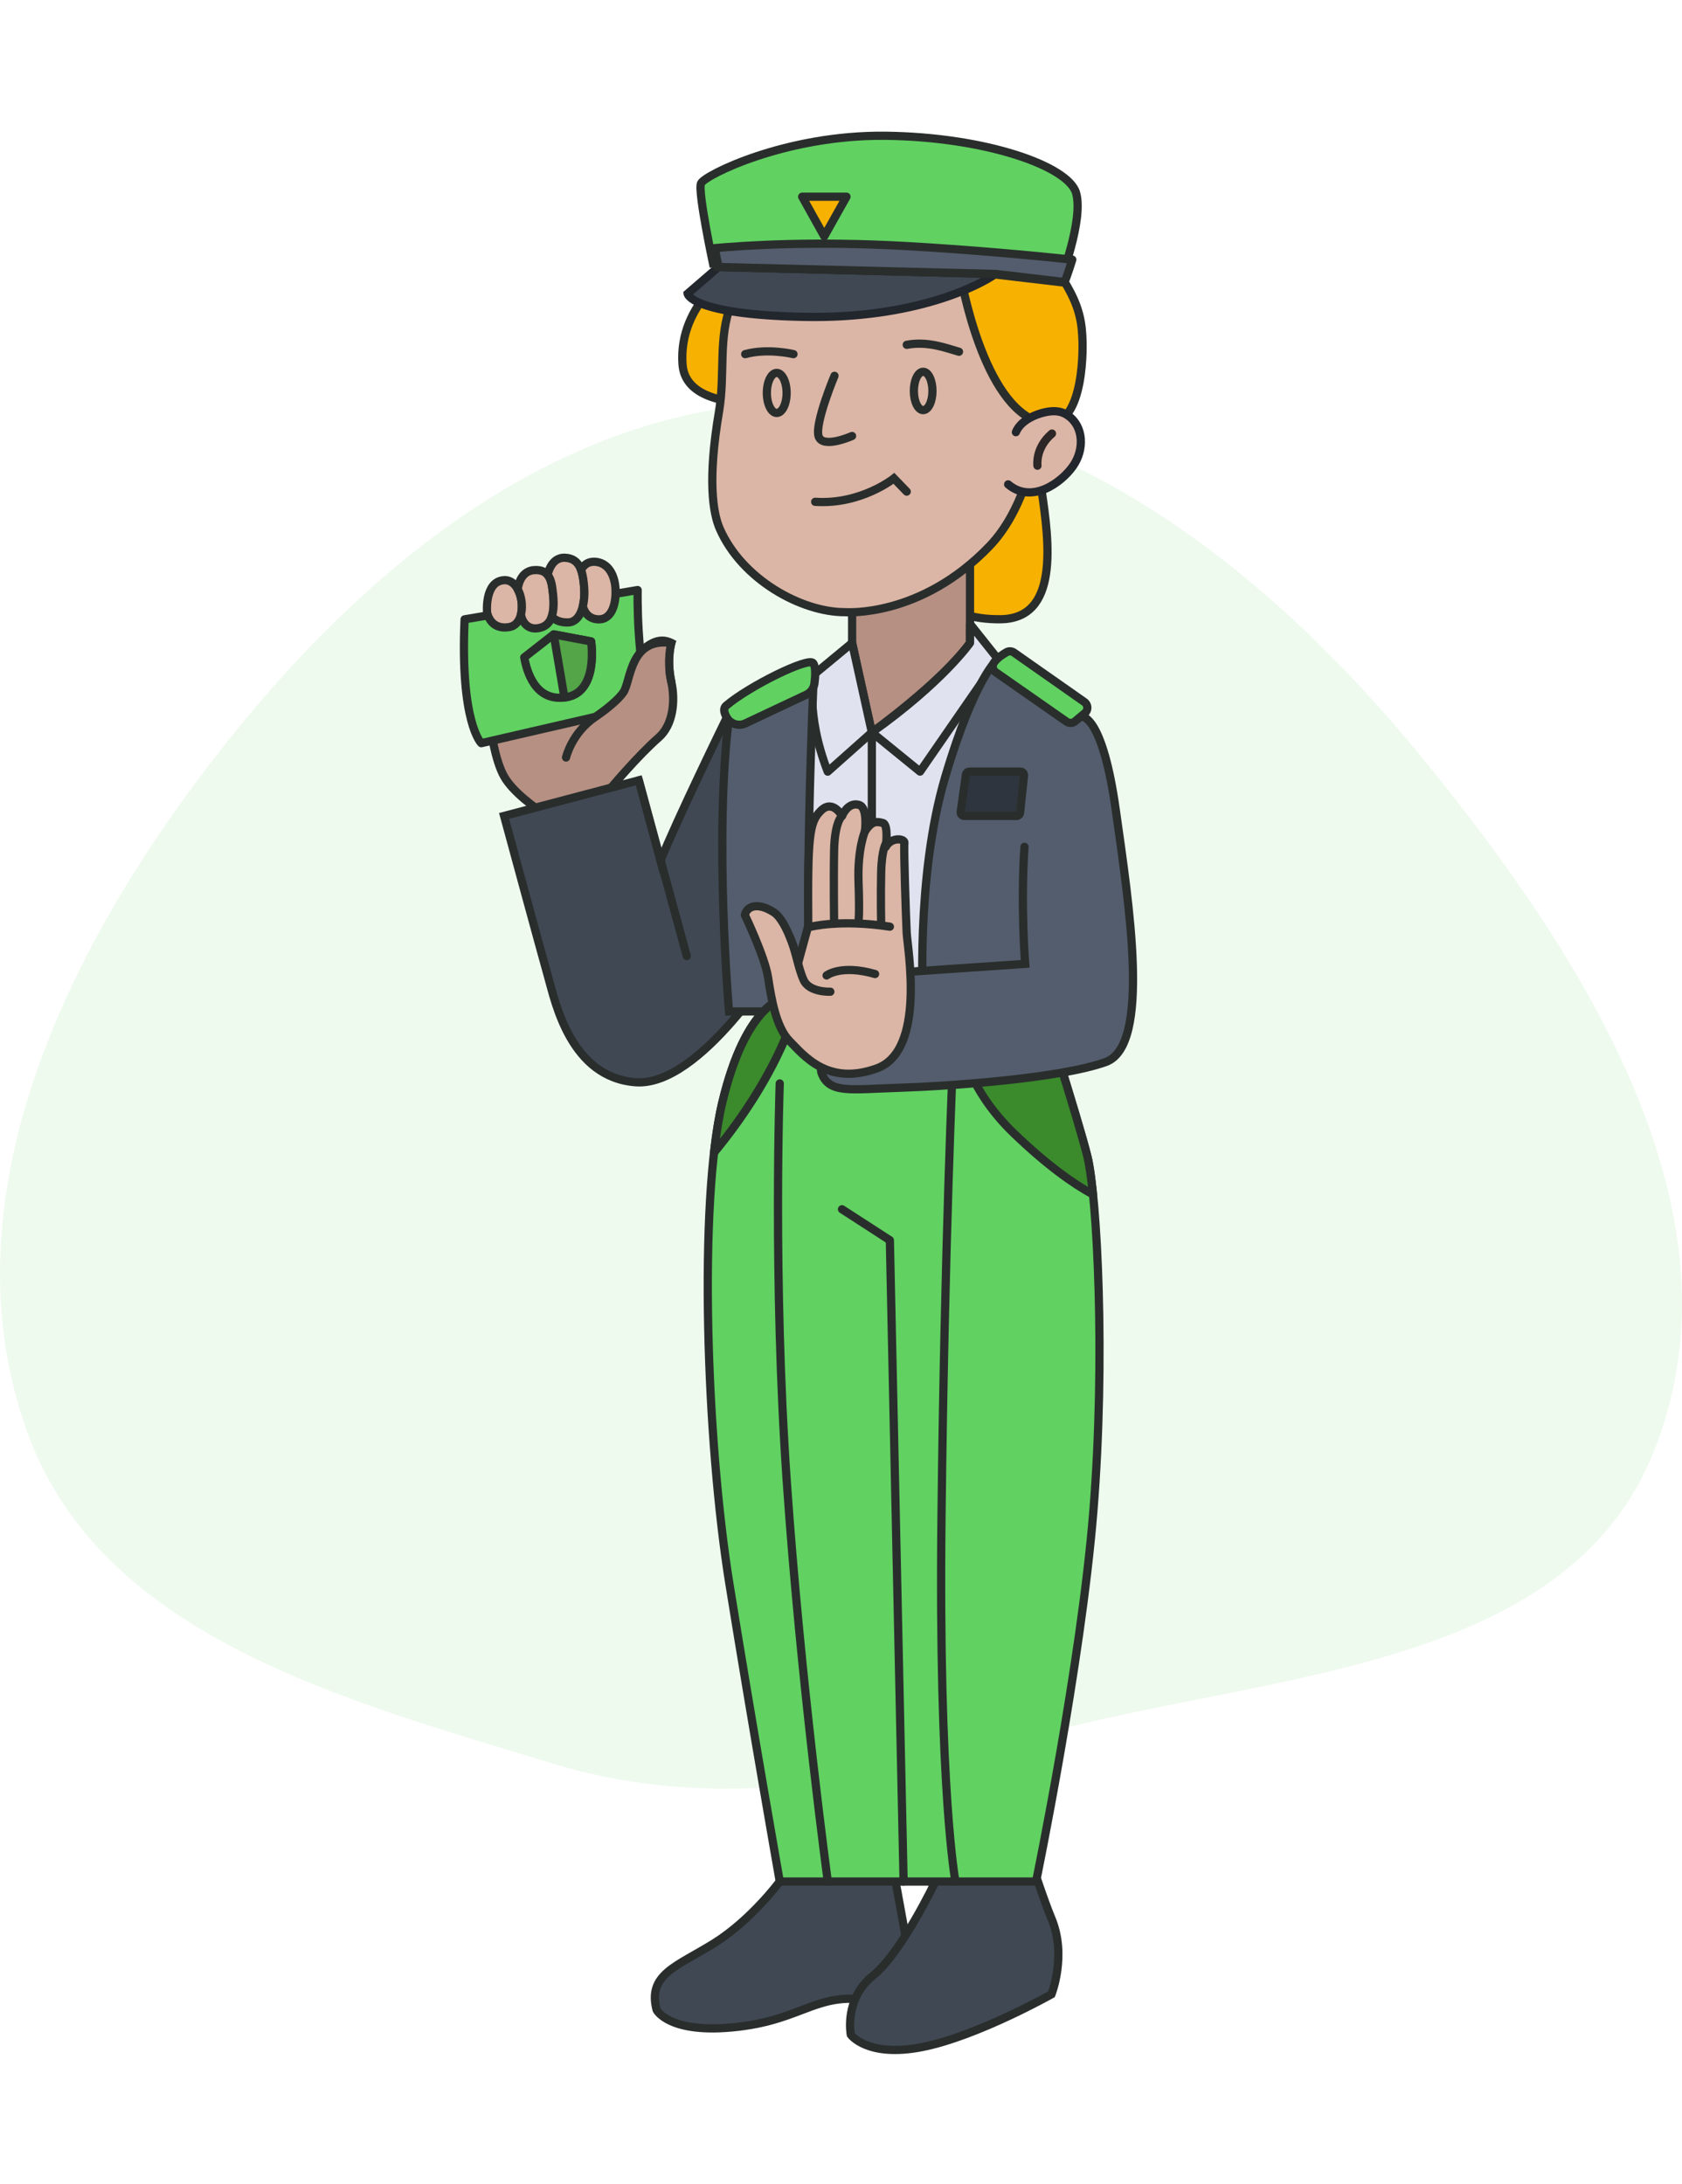 <svg width="268" height="348" viewBox="0 0 268 348" fill="none" xmlns="http://www.w3.org/2000/svg">
<path opacity="0.1" fill-rule="evenodd" clip-rule="evenodd" d="M126.96 64.014C167.235 63.311 201.269 89.682 226.704 120.852C252.537 152.51 278.734 193.441 263.489 231.327C249.178 266.891 200.88 266.392 163.932 276.844C138.273 284.103 113.501 288.751 87.996 280.971C54.795 270.843 16.087 260.76 4.334 228.16C-8.441 192.726 8.942 154.45 31.497 124.259C55.172 92.567 87.354 64.705 126.96 64.014Z" fill="#61D161"/>
<path d="M124.235 299.782C124.235 299.782 119.706 305.922 113.768 309.619C107.831 313.315 103.138 314.554 104.619 320.229C104.619 320.229 106.592 324.174 117.452 322.942C128.311 321.71 130.067 317.142 139.426 318.807C148.785 320.472 145.115 313.072 145.115 313.072L141.202 291.576L125.821 294.571L124.235 299.782Z" fill="#404854" stroke="#292E2C" stroke-width="1.311" stroke-miterlimit="10" stroke-linecap="round"/>
<path d="M149.035 299.782C149.035 299.782 143.674 311.107 139.067 314.803C134.459 318.499 135.56 324.181 135.56 324.181C135.56 324.181 138.182 327.884 146.938 326.154C155.693 324.424 167.536 317.745 167.536 317.745C167.536 317.745 170 311.565 167.536 305.674C165.072 299.782 159.711 281.949 159.711 281.949L149.028 299.782H149.035Z" fill="#404854" stroke="#292E2C" stroke-width="1.311" stroke-miterlimit="10" stroke-linecap="round"/>
<path d="M93.768 133.856C93.768 133.856 83.033 128.521 80.32 123.711C77.606 118.9 76.866 105.079 77.606 97.555L97.962 94.599L99.568 107.49C99.568 107.49 103.022 100.406 106.967 102.438C106.967 102.438 106.135 104.928 106.967 108.664C107.622 111.606 107.281 115.479 104.935 117.524C101.704 120.336 97.366 125.5 97.366 125.5L93.774 133.862L93.768 133.856Z" fill="#B69083" stroke="#292E2C" stroke-width="1.311" stroke-miterlimit="10" stroke-linecap="round"/>
<path d="M115.802 114.326C115.802 114.326 107.833 130.625 105.237 137.159L101.784 124.327L80.32 130.002C80.32 130.002 86.245 151.813 87.352 155.712C88.46 159.612 90.931 171.677 101.292 172.431C111.653 173.184 124.236 152.455 124.236 152.455V118.776L115.802 114.319V114.326Z" fill="#404854" stroke="#292E2C" stroke-width="1.311" stroke-miterlimit="10" stroke-linecap="round"/>
<path d="M120.164 122.938L134.156 107.491L144.223 103.781L163.156 116.685L158.182 158.996H120.164V122.938Z" fill="#E0E3EF" stroke="#292E2C" stroke-width="1.311" stroke-linecap="round" stroke-linejoin="round"/>
<path d="M154.829 73.07C154.829 73.07 164.626 69.302 165.931 77.94C167.235 86.578 168.716 98.531 159.462 98.662C150.208 98.794 147.836 93.485 147.836 93.485L154.829 73.07Z" fill="#F7B100" stroke="#292E2C" stroke-width="1.311" stroke-linecap="round" stroke-linejoin="round"/>
<path d="M135.772 93.485V102.431L138.918 116.685C138.918 116.685 150.026 108.67 154.555 102.431V82.134L139.586 84.533L135.766 93.485H135.772Z" fill="#B69083" stroke="#292E2C" stroke-width="1.311" stroke-miterlimit="10" stroke-linecap="round"/>
<path d="M117.423 42.609C117.423 42.609 108.012 48.081 108.752 58.076C109.493 68.07 132.968 62.984 132.968 62.984L134.076 43.029L117.423 42.609Z" fill="#F7B100" stroke="#292E2C" stroke-width="1.311" stroke-linecap="round" stroke-linejoin="round"/>
<path d="M134.617 97.535C134.617 97.535 146.67 98.532 157.726 86.945C167.353 76.852 168.598 52.407 160.963 41.967C153.328 31.527 136.951 32.313 127.703 36.35C121.903 38.887 117.211 46.79 116.49 48.553C114.406 53.626 115.566 59.642 114.57 65.527C112.702 76.537 113.613 81.781 114.675 84.225C118.207 92.338 127.723 97.555 134.611 97.535H134.617Z" fill="#DBB5A5" stroke="#292E2C" stroke-width="1.311" stroke-miterlimit="10" stroke-linecap="round"/>
<path d="M152.8 56.044C150.611 55.415 147.812 54.321 144.477 54.937" stroke="#292E2C" stroke-width="1.311" stroke-miterlimit="10" stroke-linecap="round"/>
<path d="M126.428 56.424C126.428 56.424 122.313 55.428 118.734 56.424" stroke="#292E2C" stroke-width="1.311" stroke-miterlimit="10" stroke-linecap="round"/>
<path d="M147.091 65.344C147.909 65.344 148.572 63.977 148.572 62.29C148.572 60.603 147.909 59.236 147.091 59.236C146.273 59.236 145.609 60.603 145.609 62.29C145.609 63.977 146.273 65.344 147.091 65.344Z" stroke="#292E2C" stroke-width="1.311" stroke-miterlimit="10" stroke-linecap="round"/>
<path d="M123.76 65.796C124.629 65.796 125.333 64.367 125.333 62.605C125.333 60.842 124.629 59.413 123.76 59.413C122.892 59.413 122.188 60.842 122.188 62.605C122.188 64.367 122.892 65.796 123.76 65.796Z" stroke="#292E2C" stroke-width="1.311" stroke-miterlimit="10" stroke-linecap="round"/>
<path d="M132.964 59.878C132.964 59.878 129.838 67.336 130.415 69.466C130.991 71.596 135.763 69.466 135.763 69.466" stroke="#292E2C" stroke-width="1.311" stroke-miterlimit="10" stroke-linecap="round"/>
<path d="M129.883 79.952C137.177 80.444 142.433 76.217 142.433 76.217L144.471 78.327" stroke="#292E2C" stroke-width="1.311" stroke-miterlimit="10" stroke-linecap="round"/>
<path d="M152.8 42.609C152.8 42.609 155.795 61.91 163.98 66.556C172.166 71.203 172.559 57.748 172.487 54.583C172.415 51.417 172.041 48.888 169.643 44.942C167.244 40.997 150.617 29.77 150.617 29.77L152.806 42.609H152.8Z" fill="#F7B100" stroke="#292E2C" stroke-width="1.311" stroke-linecap="round" stroke-linejoin="round"/>
<path d="M114.491 42.537L109.562 46.79C109.562 46.79 110.047 50.113 127.998 50.486C145.948 50.86 156.264 45.329 158.617 43.644L114.491 42.537Z" fill="#404854" stroke="#22262D" stroke-width="1.311" stroke-miterlimit="10" stroke-linecap="round"/>
<path d="M113.716 42.537L157.842 43.645L168.859 44.942C168.859 44.942 172.732 34.948 171.441 30.695C170.15 26.441 157.016 21.814 141.104 21.631C125.191 21.447 112.261 27.922 111.697 29.213C111.134 30.504 113.723 42.537 113.723 42.537H113.716Z" fill="#61D161" stroke="#292E2C" stroke-width="1.311" stroke-miterlimit="10" stroke-linecap="round"/>
<path d="M144.474 39.208C129.564 38.362 118.384 39.122 113.875 39.535C114.222 41.279 114.491 42.537 114.491 42.537L158.617 43.644L169.634 44.942C169.634 44.942 170.217 43.441 170.853 41.364C164.089 40.656 154.632 39.784 144.474 39.208Z" fill="#545D6D" stroke="#292E2C" stroke-width="1.311" stroke-linecap="round" stroke-linejoin="round"/>
<path d="M131.332 37.654L127.812 31.343H134.877L131.332 37.654Z" fill="#F7B100" stroke="#292E2C" stroke-width="1.311" stroke-linecap="round" stroke-linejoin="round"/>
<path d="M135.769 102.438L129.661 107.49C129.661 107.49 128.272 113.598 131.883 122.944L138.915 116.692L135.769 102.438Z" fill="#E0E3EF" stroke="#292E2C" stroke-width="1.311" stroke-linecap="round" stroke-linejoin="round"/>
<path d="M138.914 116.685L146.595 122.937L158.995 104.987L154.558 99.41V102.431C154.558 102.431 150.206 108.677 138.921 116.685H138.914Z" fill="#E0E3EF" stroke="#292E2C" stroke-width="1.311" stroke-linecap="round" stroke-linejoin="round"/>
<path d="M116.155 114.215L129.662 107.49C129.662 107.49 127.84 148.942 129.4 161.152H116.155C116.155 161.152 113.75 133.332 116.155 114.215Z" fill="#545D6D" stroke="#292E2C" stroke-width="1.311" stroke-miterlimit="10" stroke-linecap="round"/>
<path d="M147.097 160.411C147.097 160.411 145.832 139.872 150.61 123.77C155.387 107.667 158.998 104.987 158.998 104.987L172.492 114.208L170.009 164.848L147.097 160.405V160.411Z" fill="#545D6D" stroke="#292E2C" stroke-width="1.311" stroke-miterlimit="10" stroke-linecap="round"/>
<path d="M154.471 122.938H162.585C162.926 122.938 163.194 123.232 163.155 123.573L162.532 129.485C162.5 129.78 162.257 130.002 161.962 130.002H153.646C153.298 130.002 153.03 129.694 153.075 129.347L153.901 123.436C153.941 123.154 154.183 122.938 154.471 122.938Z" fill="#2F353E" stroke="#292E2C" stroke-width="1.311" stroke-miterlimit="10" stroke-linecap="round"/>
<path d="M74.028 98.676L101.599 94.01C101.599 94.01 101.35 105.701 103.696 112.176L76.682 118.409C76.682 118.409 73.287 115.158 74.028 98.676Z" fill="#61D161" stroke="#292E2C" stroke-width="1.311" stroke-linecap="round" stroke-linejoin="round"/>
<path d="M83.531 104.738L88.224 101.074L94.188 102.202C94.188 102.202 95.413 110.151 90.314 111.069C85.216 111.986 83.892 106.776 83.531 104.738Z" fill="#61D161" stroke="#292E2C" stroke-width="1.311" stroke-linecap="round" stroke-linejoin="round"/>
<path d="M90.309 111.069C95.408 110.151 94.183 102.202 94.183 102.202L88.219 101.074L89.929 111.128C90.054 111.115 90.185 111.095 90.316 111.069H90.309Z" fill="#54A448" stroke="#292E2C" stroke-width="1.311" stroke-linecap="round" stroke-linejoin="round"/>
<path d="M101.781 124.327L109.429 152.331" stroke="#292E2C" stroke-width="1.311" stroke-linecap="round" stroke-linejoin="round"/>
<path d="M138.914 116.685V131.228" stroke="#292E2C" stroke-width="1.311" stroke-linecap="round" stroke-linejoin="round"/>
<path d="M124.979 158.996C124.979 158.996 118.89 159.736 115.089 175.649C111.288 191.561 112.52 229.435 116.223 252.379C119.926 275.323 124.245 299.782 124.245 299.782H165.081C165.081 299.782 172.237 265.211 174.21 240.786C176.183 216.36 174.806 190.453 173.273 184.286C171.739 178.119 165.297 158.013 165.297 158.013L124.985 158.996H124.979Z" fill="#61D161" stroke="#292E2C" stroke-width="1.311" stroke-miterlimit="10" stroke-linecap="round"/>
<path d="M161.54 180.57C166.77 185.604 170.945 188.566 174.143 190.309C173.874 187.609 173.566 185.532 173.258 184.28C171.725 178.113 165.283 158.006 165.283 158.006L151.867 158.334C151.893 164.52 153.702 173.034 161.54 180.57Z" fill="#3B8A2C" stroke="#292E2C" stroke-width="1.311" stroke-linecap="round" stroke-linejoin="round"/>
<path d="M127.333 158.937L124.98 158.996C124.98 158.996 118.892 159.736 115.091 175.649C114.553 177.903 114.114 180.61 113.773 183.644C125.138 169.881 127.333 158.937 127.333 158.937Z" fill="#3B8A2C" stroke="#292E2C" stroke-width="1.311" stroke-linecap="round" stroke-linejoin="round"/>
<path d="M124.238 172.621C124.238 172.621 123.13 203.777 125.345 235.851C127.561 267.924 131.899 299.782 131.899 299.782" stroke="#292E2C" stroke-width="1.311" stroke-linecap="round" stroke-linejoin="round"/>
<path d="M151.869 168.322C151.869 168.322 150.512 197.61 150.014 241.526C149.516 285.442 152.236 299.782 152.236 299.782" stroke="#292E2C" stroke-width="1.311" stroke-linecap="round" stroke-linejoin="round"/>
<path d="M134.156 192.668L141.785 197.603L143.974 299.782" stroke="#292E2C" stroke-width="1.311" stroke-linecap="round" stroke-linejoin="round"/>
<path d="M115.695 112.438C115.237 112.832 115.315 113.474 115.8 114.326C116.397 115.355 117.681 115.768 118.763 115.256L128.475 110.682C129.183 110.348 129.661 109.686 129.766 108.913C129.917 107.785 130.022 106.232 129.55 105.642C128.783 104.672 119.3 109.345 115.689 112.445L115.695 112.438Z" fill="#61D161" stroke="#292E2C" stroke-width="1.311" stroke-linecap="round" stroke-linejoin="round"/>
<path d="M160.678 73.28C160.979 70.927 161.333 68.463 163.968 66.563C164.374 66.268 166.052 65.429 167.644 65.449C173.267 65.521 173.602 73.103 168.3 76.904C166.74 78.025 163.948 79.296 162.12 78.248C161.084 77.651 160.429 75.207 160.678 73.274V73.28Z" fill="#DBB5A5"/>
<path d="M165.303 74.198C165.303 74.198 164.896 71.386 167.616 69.079" stroke="#2D2827" stroke-width="1.311" stroke-miterlimit="10" stroke-linecap="round"/>
<path d="M161.865 68.856C162.481 67.343 164.205 66.333 165.889 65.842C166.951 65.534 168.084 65.376 169.074 65.671C169.493 65.796 169.873 65.999 170.214 66.242C172.646 67.952 172.816 71.602 170.988 74.23C169.159 76.865 164.427 80.378 160.633 77.173" stroke="#22262D" stroke-width="1.311" stroke-miterlimit="10" stroke-linecap="round"/>
<path d="M172.488 114.215C172.488 114.215 175.679 114.09 177.777 129.019C179.874 143.949 183.452 166.598 176.171 169.213C168.89 171.828 151.254 173.06 143.357 173.309C135.459 173.558 132.13 174.299 130.898 170.963C129.666 167.627 143.481 154.926 143.481 154.926L163.345 153.569C163.345 153.569 160.167 114.713 172.488 114.215Z" fill="#545D6D"/>
<path d="M172.488 114.215C172.488 114.215 175.679 114.09 177.777 129.019C179.874 143.949 183.452 166.598 176.171 169.213C168.89 171.828 151.254 173.06 143.357 173.309C135.459 173.558 132.13 174.299 130.898 170.963C129.666 167.627 143.481 154.926 143.481 154.926L163.345 153.569C163.345 153.569 162.598 144.407 163.234 134.924" stroke="#292E2C" stroke-width="1.311" stroke-miterlimit="10" stroke-linecap="round"/>
<path d="M118.686 145.797C118.686 145.797 121.871 152.429 122.376 155.713C122.881 158.996 123.621 163.682 125.843 165.904C128.065 168.125 131.866 173.06 139.71 170.222C147.555 167.385 144.593 151.099 144.468 148.635C144.344 146.17 143.977 135.062 144.101 134.321C144.226 133.581 142.004 133.306 141.139 134.924C141.139 134.924 141.631 131.359 140.648 131.117C139.665 130.874 138.917 130.75 137.81 132.473C137.81 132.473 138.301 128.757 136.945 128.272C135.588 127.787 134.585 129.02 134.159 130.009C134.159 130.009 132.718 127.289 130.817 129.144C128.917 130.999 128.674 133.181 128.779 147.527L127.193 153.327C127.193 153.327 125.528 146.767 123.274 145.338C120.469 143.562 118.922 144.571 118.68 145.803L118.686 145.797Z" fill="#DBB5A5" stroke="#292E2C" stroke-width="1.311" stroke-miterlimit="10" stroke-linecap="round" stroke-linejoin="round"/>
<path d="M132.302 158.006C132.302 158.006 128.966 158.17 128.042 156.139C127.118 154.107 126.725 151.092 125.82 149.198" stroke="#292E2C" stroke-width="1.311" stroke-linecap="round" stroke-linejoin="round"/>
<path d="M131.703 155.418C131.703 155.418 133.971 153.615 139.43 155.188" stroke="#292E2C" stroke-width="1.311" stroke-linecap="round" stroke-linejoin="round"/>
<path d="M129.25 147.645C129.25 147.645 133.969 146.439 141.787 147.645" stroke="#292E2C" stroke-width="1.311" stroke-linecap="round" stroke-linejoin="round"/>
<path d="M134.158 130.002C134.158 130.002 132.992 130.894 132.9 135.521C132.808 140.148 132.9 147.147 132.9 147.147" stroke="#292E2C" stroke-width="1.311" stroke-linecap="round" stroke-linejoin="round"/>
<path d="M137.81 132.467C137.81 132.467 136.604 135.246 136.794 140.515C136.984 145.784 136.774 147.101 136.774 147.101" stroke="#292E2C" stroke-width="1.311" stroke-linecap="round" stroke-linejoin="round"/>
<path d="M141.206 134.322C141.206 134.322 140.492 135.154 140.4 138.994C140.308 142.835 140.4 147.376 140.4 147.376" stroke="#292E2C" stroke-width="1.311" stroke-linecap="round" stroke-linejoin="round"/>
<path d="M106.965 102.438C106.965 102.438 102.155 100.642 99.566 107.49C99.566 107.49 100.608 109.981 93.117 115.676L96.578 118.409L104.501 114.215L106.965 102.438Z" fill="#B69083"/>
<path d="M90.188 120.689C90.188 120.689 91.099 116.744 94.867 114.214C94.867 114.214 98.078 112.098 99.317 110.315C100.555 108.532 100.306 101.513 106.965 102.437C106.965 102.437 106.192 105.118 106.965 108.663" stroke="#292E2C" stroke-width="1.311" stroke-linecap="round" stroke-linejoin="round"/>
<path d="M77.606 97.555C77.606 97.555 77.174 92.627 80.319 92.437C83.465 92.247 84.33 99.344 81.184 99.901C78.039 100.458 77.606 97.555 77.606 97.555Z" fill="#DBB5A5" stroke="#292E2C" stroke-width="1.311" stroke-miterlimit="10" stroke-linecap="round"/>
<path d="M88.03 93.879C87.847 92.358 87.414 90.654 85.068 90.838C82.722 91.021 82.492 93.879 82.492 93.879C83.095 94.98 83.305 96.52 83.036 97.771C82.944 98.342 83.711 100.766 86.241 99.973C88.771 99.18 88.213 95.399 88.03 93.879Z" fill="#DBB5A5" stroke="#292E2C" stroke-width="1.311" stroke-miterlimit="10" stroke-linecap="round"/>
<path d="M93.085 93.675C92.902 91.087 92.404 88.99 90.064 88.865C87.718 88.74 87.266 91.611 87.266 91.611C87.757 92.214 87.927 93.073 88.026 93.885C88.144 94.862 88.412 96.762 87.921 98.211C87.921 98.211 88.576 99.233 90.549 99.167C92.522 99.108 93.262 96.271 93.079 93.675H93.085Z" fill="#DBB5A5" stroke="#292E2C" stroke-width="1.311" stroke-miterlimit="10" stroke-linecap="round"/>
<path d="M98.085 94.009C97.999 91.761 97.036 89.848 95.122 89.54C93.209 89.232 92.586 90.824 92.586 90.824C92.874 91.624 93.005 92.607 93.084 93.675C93.156 94.665 93.084 95.687 92.874 96.585C92.874 96.585 93.209 98.61 95.332 98.682C97.455 98.754 98.163 96.264 98.078 94.016L98.085 94.009Z" fill="#DBB5A5" stroke="#292E2C" stroke-width="1.311" stroke-miterlimit="10" stroke-linecap="round"/>
<path d="M160.38 103.919C159.803 104.24 158.958 104.784 158.401 105.524C158.021 106.029 158.145 106.75 158.663 107.11L169.942 114.981C170.355 115.27 170.918 115.25 171.305 114.922L172.852 113.625C173.415 113.153 173.382 112.268 172.773 111.842L161.56 103.978C161.206 103.728 160.747 103.709 160.373 103.912L160.38 103.919Z" fill="#61D161" stroke="#292E2C" stroke-width="1.311" stroke-linecap="round" stroke-linejoin="round"/>
</svg>
